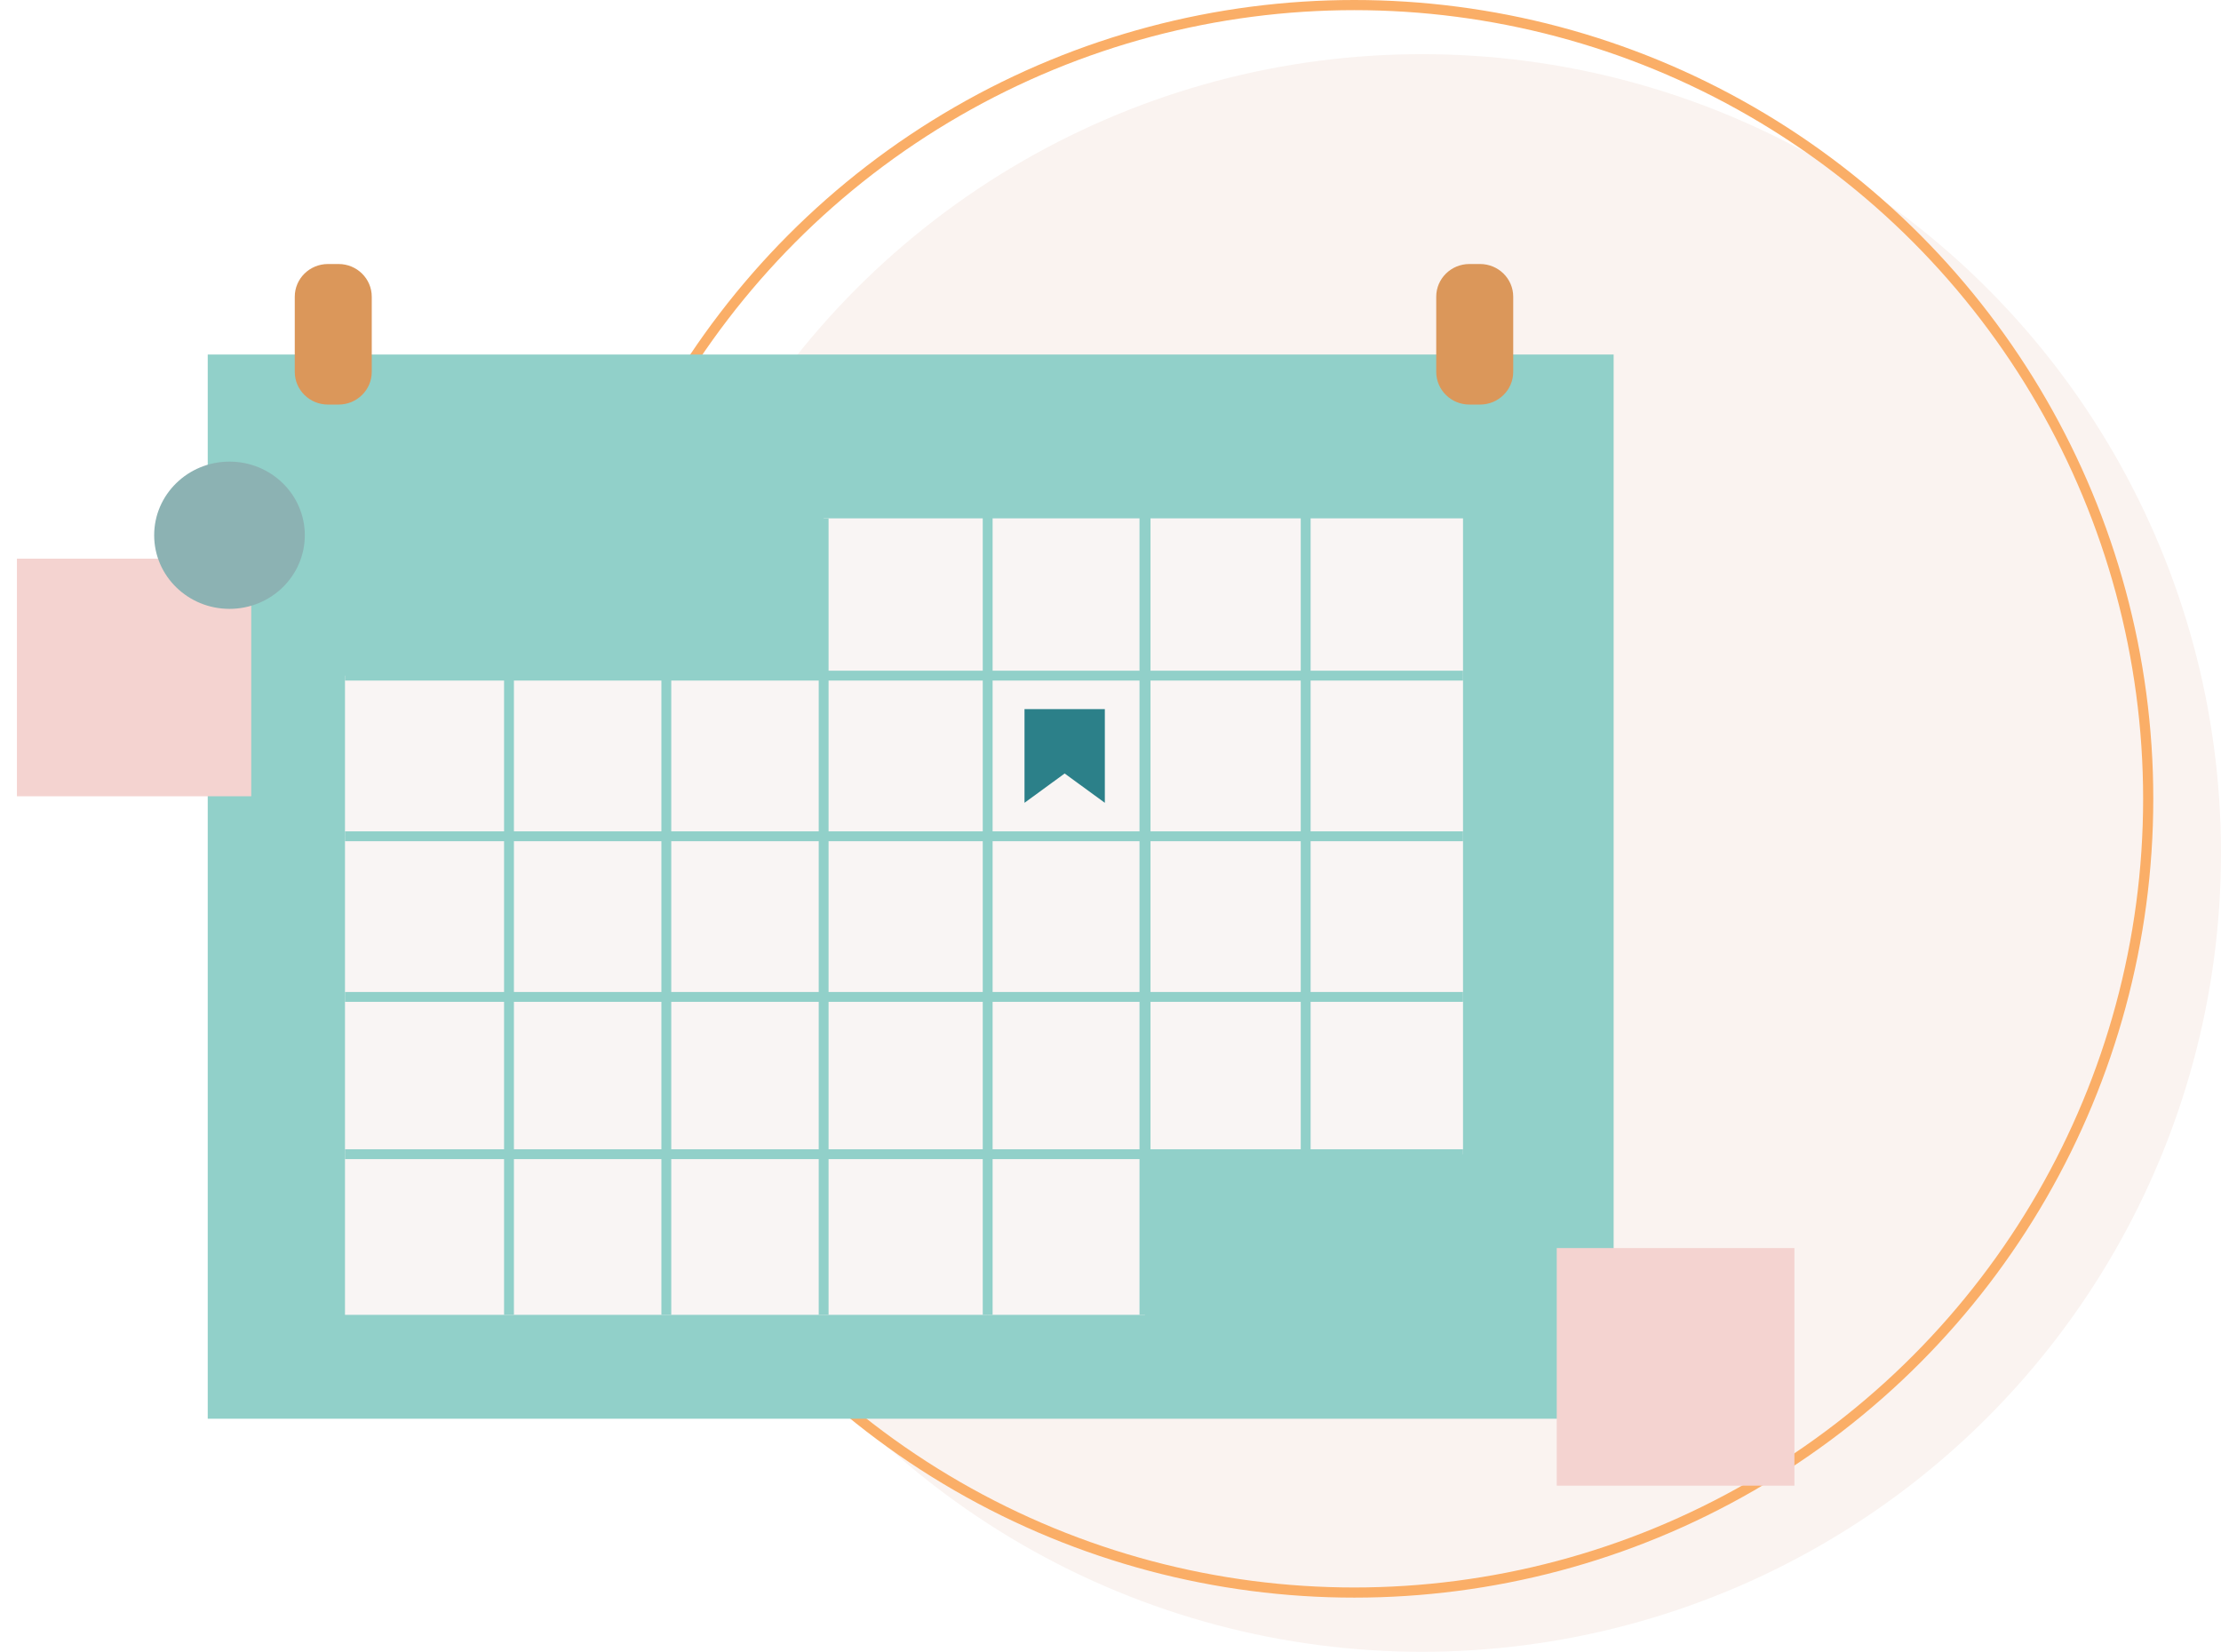 <svg width="656" height="488" viewBox="0 0 656 488" fill="none" xmlns="http://www.w3.org/2000/svg">
<circle cx="420" cy="252" r="236" fill="#FAF3F0"/>
<circle cx="400" cy="236" r="234.5" stroke="#FAAE67" stroke-width="3"/>
<g filter="url(#filter0_d_5705_4229)">
<path d="M476.61 100.74H61.355V415.147H476.61V100.74Z" fill="#91D0C9"/>
</g>
<path d="M150.339 340.994H101.893V388.452H150.339V340.994Z" fill="#F9F5F4"/>
<path d="M150.339 294.525H101.893V340.994H150.339V294.525Z" fill="#F9F5F4"/>
<path d="M196.808 294.525H150.339V340.994H196.808V294.525Z" fill="#F9F5F4"/>
<path d="M196.808 340.994H150.339V388.452H196.808V340.994Z" fill="#F9F5F4"/>
<path d="M243.277 340.994H196.808V388.452H243.277V340.994Z" fill="#F9F5F4"/>
<path d="M243.277 294.525H196.808V340.994H243.277V294.525Z" fill="#F9F5F4"/>
<path d="M291.723 294.525H243.276V340.994H291.723V294.525Z" fill="#F9F5F4"/>
<path d="M291.723 340.994H243.276V388.452H291.723V340.994Z" fill="#F9F5F4"/>
<path d="M338.192 340.994H291.723V388.452H338.192V340.994Z" fill="#F9F5F4"/>
<path d="M338.192 294.525H291.723V340.994H338.192V294.525Z" fill="#F9F5F4"/>
<path d="M385.65 294.525H338.192V340.994H385.65V294.525Z" fill="#F9F5F4"/>
<path d="M432.118 294.525H385.649V340.994H432.118V294.525Z" fill="#F9F5F4"/>
<path d="M432.118 247.068H385.649V294.525H432.118V247.068Z" fill="#F9F5F4"/>
<path d="M385.65 247.068H338.192V294.525H385.65V247.068Z" fill="#F9F5F4"/>
<path d="M338.192 247.068H291.723V294.525H338.192V247.068Z" fill="#F9F5F4"/>
<path d="M291.723 247.068H243.276V294.525H291.723V247.068Z" fill="#F9F5F4"/>
<path d="M243.277 247.068H196.808V294.525H243.277V247.068Z" fill="#F9F5F4"/>
<path d="M196.808 247.068H150.339V294.525H196.808V247.068Z" fill="#F9F5F4"/>
<path d="M150.339 247.068H101.893V294.525H150.339V247.068Z" fill="#F9F5F4"/>
<path d="M150.339 199.61H101.893V247.068H150.339V199.61Z" fill="#F9F5F4"/>
<path d="M196.808 199.61H150.339V247.068H196.808V199.61Z" fill="#F9F5F4"/>
<path d="M243.277 199.61H196.808V247.068H243.277V199.61Z" fill="#F9F5F4"/>
<path d="M291.723 199.61H243.276V247.068H291.723V199.61Z" fill="#F9F5F4"/>
<path d="M338.192 199.61H291.723V247.068H338.192V199.61Z" fill="#F9F5F4"/>
<path d="M385.65 199.61H338.192V247.068H385.65V199.61Z" fill="#F9F5F4"/>
<path d="M432.118 199.61H385.649V247.068H432.118V199.61Z" fill="#F9F5F4"/>
<path d="M432.118 153.141H385.649V199.61H432.118V153.141Z" fill="#F9F5F4"/>
<path d="M385.65 153.141H338.192V199.61H385.65V153.141Z" fill="#F9F5F4"/>
<path d="M338.192 153.141H291.723V199.61H338.192V153.141Z" fill="#F9F5F4"/>
<path d="M291.723 153.141H243.276V199.61H291.723V153.141Z" fill="#F9F5F4"/>
<path d="M432.119 199.61H350.192H266.824H185.462H101.893" stroke="#91D0C9" stroke-width="2.91" stroke-miterlimit="10"/>
<path d="M101.893 340.994H169.983H234.487H300.31H367.091H432.119" stroke="#91D0C9" stroke-width="2.91" stroke-miterlimit="10"/>
<path d="M243.276 153.141V212.092V270.792V329.622V388.452" stroke="#91D0C9" stroke-width="2.91" stroke-miterlimit="10"/>
<path d="M338.192 152.153V152.405V211.22V270.428V329.375V388.452" stroke="#91D0C9" stroke-width="3.25" stroke-miterlimit="10"/>
<path d="M291.723 152.153V152.354V199.408V246.765V293.93V341.186V388.452" stroke="#91D0C9" stroke-width="2.91" stroke-miterlimit="10"/>
<path d="M196.808 199.61V246.916V294.031V341.236V388.452" stroke="#91D0C9" stroke-width="2.91" stroke-miterlimit="10"/>
<path d="M150.339 199.61V246.916V294.031V341.236V388.452" stroke="#91D0C9" stroke-width="2.91" stroke-miterlimit="10"/>
<path d="M385.649 152.153V152.354V199.361V246.669V293.786V340.994" stroke="#91D0C9" stroke-width="2.91" stroke-miterlimit="10"/>
<path d="M432.119 247.068H385.351H337.767H291.322H243.617H196.607H150.525H101.893" stroke="#91D0C9" stroke-width="2.91" stroke-miterlimit="10"/>
<path d="M432.119 294.525H385.351H337.767H291.322H243.617H196.607H150.525H101.893" stroke="#91D0C9" stroke-width="2.91" stroke-miterlimit="10"/>
<path d="M100.003 78H96.862C91.45 78 87.062 82.326 87.062 87.662V109.863C87.062 115.2 91.45 119.525 96.862 119.525H100.003C105.415 119.525 109.803 115.2 109.803 109.863V87.662C109.803 82.326 105.415 78 100.003 78Z" fill="#DB975A"/>
<path d="M437.15 78H434.008C428.596 78 424.209 82.326 424.209 87.662V109.863C424.209 115.2 428.596 119.525 434.008 119.525H437.15C442.562 119.525 446.949 115.2 446.949 109.863V87.662C446.949 82.326 442.562 78 437.15 78Z" fill="#DB975A"/>
<g filter="url(#filter1_d_5705_4229)">
<path d="M74.209 231.249H5V196.15V161.051H74.209V196.15V231.249Z" fill="#F4D3D0"/>
</g>
<g filter="url(#filter2_d_5705_4229)">
<path d="M67.783 175.881C80.069 175.881 90.029 166.143 90.029 154.13C90.029 142.117 80.069 132.378 67.783 132.378C55.497 132.378 45.537 142.117 45.537 154.13C45.537 166.143 55.497 175.881 67.783 175.881Z" fill="#8CB2B3"/>
</g>
<g filter="url(#filter3_d_5705_4229)">
<path d="M530 434.921H459.803V399.822V364.723H530V399.822V434.921Z" fill="#F4D3D0"/>
</g>
<path d="M326.327 237.181L314.458 228.521L302.599 237.181V209.497H326.327V237.181Z" fill="#2C8089"/>
<defs>
<filter id="filter0_d_5705_4229" x="56.355" y="99.74" width="425.254" height="324.407" filterUnits="userSpaceOnUse" color-interpolation-filters="sRGB">
<feFlood flood-opacity="0" result="BackgroundImageFix"/>
<feColorMatrix in="SourceAlpha" type="matrix" values="0 0 0 0 0 0 0 0 0 0 0 0 0 0 0 0 0 0 127 0" result="hardAlpha"/>
<feOffset dy="4"/>
<feGaussianBlur stdDeviation="2.5"/>
<feComposite in2="hardAlpha" operator="out"/>
<feColorMatrix type="matrix" values="0 0 0 0 0.6 0 0 0 0 0.6 0 0 0 0 0.6 0 0 0 0.2 0"/>
<feBlend mode="normal" in2="BackgroundImageFix" result="effect1_dropShadow_5705_4229"/>
<feBlend mode="normal" in="SourceGraphic" in2="effect1_dropShadow_5705_4229" result="shape"/>
</filter>
<filter id="filter1_d_5705_4229" x="0" y="160.051" width="79.209" height="80.198" filterUnits="userSpaceOnUse" color-interpolation-filters="sRGB">
<feFlood flood-opacity="0" result="BackgroundImageFix"/>
<feColorMatrix in="SourceAlpha" type="matrix" values="0 0 0 0 0 0 0 0 0 0 0 0 0 0 0 0 0 0 127 0" result="hardAlpha"/>
<feOffset dy="4"/>
<feGaussianBlur stdDeviation="2.5"/>
<feComposite in2="hardAlpha" operator="out"/>
<feColorMatrix type="matrix" values="0 0 0 0 0.6 0 0 0 0 0.6 0 0 0 0 0.6 0 0 0 0.2 0"/>
<feBlend mode="normal" in2="BackgroundImageFix" result="effect1_dropShadow_5705_4229"/>
<feBlend mode="normal" in="SourceGraphic" in2="effect1_dropShadow_5705_4229" result="shape"/>
</filter>
<filter id="filter2_d_5705_4229" x="40.537" y="131.378" width="54.491" height="53.503" filterUnits="userSpaceOnUse" color-interpolation-filters="sRGB">
<feFlood flood-opacity="0" result="BackgroundImageFix"/>
<feColorMatrix in="SourceAlpha" type="matrix" values="0 0 0 0 0 0 0 0 0 0 0 0 0 0 0 0 0 0 127 0" result="hardAlpha"/>
<feOffset dy="4"/>
<feGaussianBlur stdDeviation="2.5"/>
<feComposite in2="hardAlpha" operator="out"/>
<feColorMatrix type="matrix" values="0 0 0 0 0.6 0 0 0 0 0.6 0 0 0 0 0.6 0 0 0 0.2 0"/>
<feBlend mode="normal" in2="BackgroundImageFix" result="effect1_dropShadow_5705_4229"/>
<feBlend mode="normal" in="SourceGraphic" in2="effect1_dropShadow_5705_4229" result="shape"/>
</filter>
<filter id="filter3_d_5705_4229" x="454.803" y="363.723" width="80.197" height="80.198" filterUnits="userSpaceOnUse" color-interpolation-filters="sRGB">
<feFlood flood-opacity="0" result="BackgroundImageFix"/>
<feColorMatrix in="SourceAlpha" type="matrix" values="0 0 0 0 0 0 0 0 0 0 0 0 0 0 0 0 0 0 127 0" result="hardAlpha"/>
<feOffset dy="4"/>
<feGaussianBlur stdDeviation="2.5"/>
<feComposite in2="hardAlpha" operator="out"/>
<feColorMatrix type="matrix" values="0 0 0 0 0.6 0 0 0 0 0.6 0 0 0 0 0.6 0 0 0 0.2 0"/>
<feBlend mode="normal" in2="BackgroundImageFix" result="effect1_dropShadow_5705_4229"/>
<feBlend mode="normal" in="SourceGraphic" in2="effect1_dropShadow_5705_4229" result="shape"/>
</filter>
</defs>
</svg>
